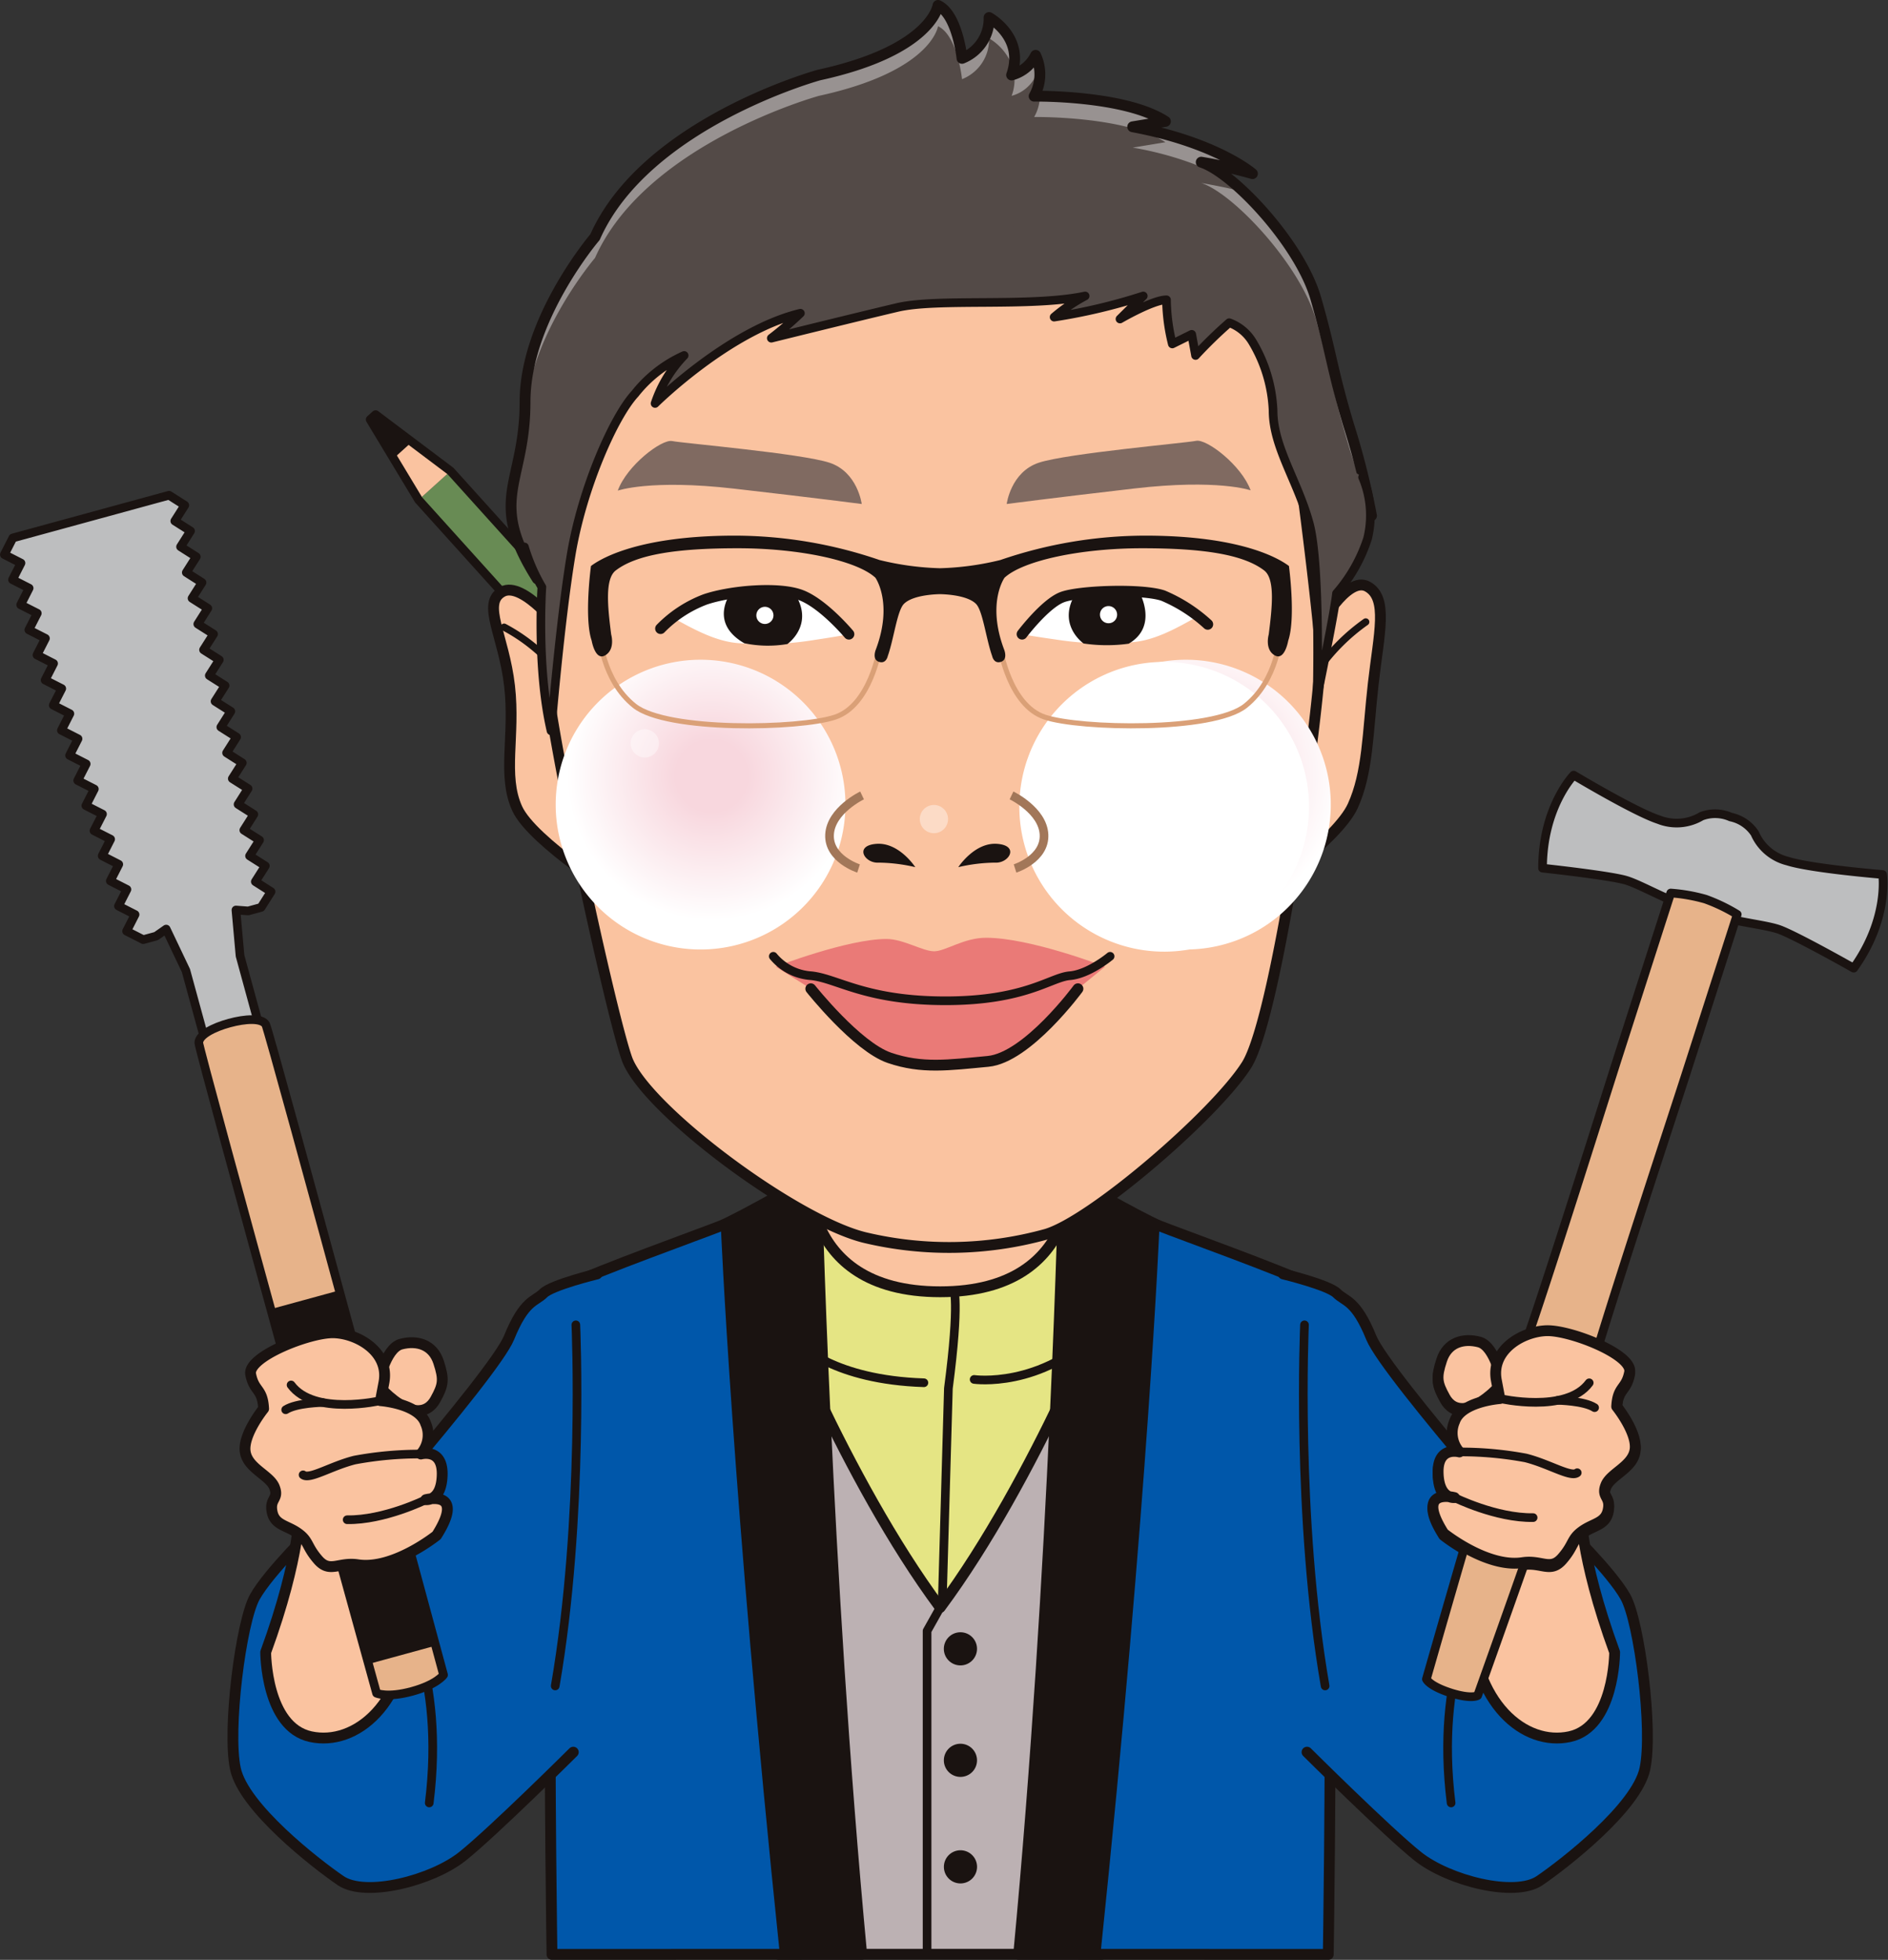 <svg xmlns="http://www.w3.org/2000/svg" xmlns:xlink="http://www.w3.org/1999/xlink" width="241.179" height="250.322" viewBox="0 0 241.179 250.322">
  <rect x="0" y="0" width="241.179" height="250.322" fill="#333333" stroke="none"/>
  <defs>
    <radialGradient id="radial-gradient" cx="0.5" cy="0.5" r="0.5" gradientTransform="matrix(0.999, 0.04, -0.041, 0.999, 0.059, -0.119)" gradientUnits="objectBoundingBox">
      <stop offset="0.248" stop-color="#f8d7de"/>
      <stop offset="1" stop-color="#fff"/>
    </radialGradient>
    <radialGradient id="radial-gradient-3" cx="0.5" cy="0.5" r="0.5" gradientTransform="matrix(-0.999, 0.04, 0.041, 0.999, 97.301, -1.971)" xlink:href="#radial-gradient"/>
  </defs>
  <g id="job" transform="translate(370.944 -484.758)">
    <path id="パス_30" data-name="パス 30" d="M-257.02,647.015s-8.014,1.267-5.905,36.7,29.945,36.7,42.178,11.388-5.745-47.4-5.745-47.4Z" transform="translate(-8.373 -12.934)" fill="#e5e584" stroke="#1a1311" stroke-linecap="round" stroke-linejoin="round" stroke-width="1.383"/>
    <path id="パス_31" data-name="パス 31" d="M-260.177,670.787s4.254,4.521,15.787,4.892" transform="translate(-8.532 -14.307)" fill="none" stroke="#1a1311" stroke-linecap="round" stroke-linejoin="round" stroke-width="1.106"/>
    <path id="パス_32" data-name="パス 32" d="M-236.108,675.105s8.48,1.213,16-6.324" transform="translate(-10.396 -14.157)" fill="none" stroke="#1a1311" stroke-linecap="round" stroke-linejoin="round" stroke-width="1.106"/>
    <path id="パス_33" data-name="パス 33" d="M-239.148,663.4s.836,1.524-.653,12.811l-1.054,36.714" transform="translate(-9.992 -14.126)" fill="none" stroke="#1a1311" stroke-linecap="round" stroke-linejoin="round" stroke-width="1.106"/>
    <path id="パス_34" data-name="パス 34" d="M-220.849,663.365S-230.3,687.68-242.557,704.2c-12.253-16.521-21.711-40.836-21.711-40.836l1.061,85.134h41.3Z" transform="translate(-8.285 -14.123)" fill="#bcb1b3" stroke="#1a1311" stroke-linecap="round" stroke-linejoin="round" stroke-width="1.383"/>
    <path id="パス_35" data-name="パス 35" d="M-225.416,645.439s1.971,16.7-16.758,16.7-16.762-16.7-16.762-16.7Z" transform="translate(-8.669 -12.387)" fill="#fac3a0" stroke="#1a1311" stroke-linecap="round" stroke-linejoin="round" stroke-width="1.383"/>
    <g id="グループ_22" data-name="グループ 22" transform="translate(-300.668 634.763)">
      <path id="パス_36" data-name="パス 36" d="M-254.974,747.36c-4.674-49.412-5.8-99.609-5.8-99.609s-9.851,5.63-12.2,6.569-15.81,5.775-19.353,7.546-2.208,85.51-2.208,85.51Z" transform="translate(294.772 -647.751)" fill="#0057aa" stroke="#1a1311" stroke-linecap="round" stroke-linejoin="round" stroke-width="1.383"/>
      <path id="パス_37" data-name="パス 37" d="M-253.264,747.36c-4.674-49.412-5.8-99.609-5.8-99.609s-9.851,5.63-12.195,6.569c0,0,1.415,34.188,7.54,93.044Z" transform="translate(293.062 -647.751)" fill="#1a1311"/>
    </g>
    <path id="パス_38" data-name="パス 38" d="M-292.39,661.462s-5.779,1.4-6.846,2.471-2.425.823-4.385,5.654-24.886,30.662-24.886,30.662v-6.366s-5.83,5.657-7.6,8.844-3.537,16.983-2.476,21.935,10.261,12.11,13.444,14.285,11.675,0,15.567-3.108,14.151-13.3,14.151-13.3" transform="translate(-2.289 -13.985)" fill="#0057aa" stroke="#1a1311" stroke-linecap="round" stroke-linejoin="round" stroke-width="1.383"/>
    <path id="パス_39" data-name="パス 39" d="M-291.5,668.469s1.1,24.543-2.636,46.126" transform="translate(-5.883 -14.494)" fill="none" stroke="#1a1311" stroke-linecap="round" stroke-linejoin="round" stroke-width="1.106"/>
    <path id="パス_40" data-name="パス 40" d="M-315.619,707.022s5.81,8.717,3.734,25.318" transform="translate(-4.227 -17.297)" fill="none" stroke="#1a1311" stroke-linecap="round" stroke-linejoin="round" stroke-width="1.106"/>
    <path id="パス_41" data-name="パス 41" d="M-330.049,693.457s.208,6.155-4.339,18.6c0,0,0,9.54,5.745,10.785s12.346-4.178,12.683-15.347-3.1-14.66-3.1-14.66Z" transform="translate(-2.617 -16.265)" fill="#fac3a0" stroke="#1a1311" stroke-linecap="round" stroke-linejoin="round" stroke-width="1.383"/>
    <g id="グループ_23" data-name="グループ 23" transform="translate(-370.391 548.016)">
      <path id="パス_42" data-name="パス 42" d="M-338.055,621.169l-2.226-8.145-.524-5.847,1.569.119,1.642-.449,1.278-2.014-2.012-1.278,1.277-2.013-2.014-1.276,1.279-2.014-2.012-1.275,1.277-2.016-2.012-1.277,1.278-2.014-2.015-1.275,1.278-2.013L-342,587.106l1.278-2.014-2.012-1.276,1.278-2.014-2.016-1.277,1.28-2.015-2.015-1.277,1.278-2.011-2.013-1.277,1.279-2.013-2.014-1.278,1.277-2.015-2.012-1.277,1.276-2.012-2.011-1.28,1.277-2.01-2.01-1.279,1.277-2.013-2.013-1.275,1.278-2.015-2.013-1.277-19.952,5.453-1.084,2.128,2.124,1.081-1.082,2.123,2.123,1.082-1.081,2.127,2.123,1.08-1.083,2.124,2.125,1.084-1.084,2.122,2.124,1.084-1.084,2.124,2.127,1.083-1.083,2.122,2.121,1.083-1.082,2.125,2.125,1.081-1.083,2.125,2.124,1.084-1.084,2.123,2.124,1.083-1.082,2.124,2.125,1.081-1.086,2.125,2.126,1.083-1.081,2.122,2.121,1.084-1.083,2.123,2.125,1.083-1.083,2.125,2.122,1.083-1.081,2.123,2.122,1.083,1.645-.449,1.289-.9,2.523,5.3,2.228,8.146Z" transform="translate(370.391 -554.203)" fill="#bdbebf" stroke="#1a1311" stroke-linecap="round" stroke-linejoin="round" stroke-width="1.106"/>
      <path id="パス_43" data-name="パス 43" d="M-335.046,627.069c-.5-.891-2.642-.748-4.652-.2s-3.926,1.515-3.9,2.536,22.708,83.059,22.708,83.059,1.358.631,4.532-.236,4.022-2.1,4.022-2.1S-334.546,627.955-335.046,627.069Z" transform="translate(368.443 -559.454)" fill="#e7b38a" stroke="#1a1311" stroke-linecap="round" stroke-linejoin="round" stroke-width="1.106"/>
      <path id="パス_44" data-name="パス 44" d="M-321.2,711.447l8.575-2.346c-2.174-8.027-7.485-27.651-12.31-45.376l-8.755,2.393C-328.829,683.833-323.419,703.431-321.2,711.447Z" transform="translate(367.723 -562.165)" fill="#1a1311"/>
    </g>
    <g id="グループ_32" data-name="グループ 32" transform="translate(-339.647 654.987)">
      <path id="パス_45" data-name="パス 45" d="M-318.922,676.1s.9-4.752,2.959-5.283,4.056.069,4.788,2.307.615,2.919-.409,4.776S-314.96,680.351-318.922,676.1Z" transform="translate(335.905 -669.369)" fill="#fac3a0" stroke="#1a1311" stroke-linecap="round" stroke-linejoin="round" stroke-width="1.383"/>
      <path id="パス_46" data-name="パス 46" d="M-334.857,678.968c-.139-2.639-1.218-2.146-1.655-4.392s7.537-5.371,10.582-5.305,7.184,2.429,6.441,6.352l-.44,2.321s4.907.354,5.772,2.915a3.64,3.64,0,0,1-.61,3.9s2.795-.784,2.72,2.643-2.09,3.186-2.09,3.186,5.137-1.352,1.379,4.568c0,0-5.5,4.435-10.066,3.745-2.47-.377-3.566,1.118-5.084-.633s-1.141-2.382-2.578-3.405-2.959-1.006-3.293-2.737.91-1.58.3-3.133-3.5-2.425-3.742-4.613S-334.857,678.968-334.857,678.968Z" transform="translate(337.236 -669.27)" fill="#fac3a0" stroke="#1a1311" stroke-linecap="round" stroke-linejoin="round" stroke-width="1.383"/>
      <g id="グループ_25" data-name="グループ 25" transform="translate(5.886 6.666)">
        <g id="グループ_24" data-name="グループ 24">
          <path id="パス_47" data-name="パス 47" d="M-319.466,678.467s-8.5,1.962-11.423-2.008" transform="translate(330.889 -676.459)" fill="none" stroke="#1a1311" stroke-linecap="round" stroke-linejoin="round" stroke-width="1.106"/>
        </g>
      </g>
      <g id="グループ_27" data-name="グループ 27" transform="translate(5.196 8.904)">
        <g id="グループ_26" data-name="グループ 26">
          <path id="パス_48" data-name="パス 48" d="M-326.932,678.872s-3.322.046-4.7.931" transform="translate(331.633 -678.872)" fill="none" stroke="#1a1311" stroke-linecap="round" stroke-linejoin="round" stroke-width="1.106"/>
        </g>
      </g>
      <g id="グループ_29" data-name="グループ 29" transform="translate(7.42 15.493)">
        <g id="グループ_28" data-name="グループ 28">
          <path id="パス_49" data-name="パス 49" d="M-314.184,685.977a45.112,45.112,0,0,0-8.471.767c-3.015.764-5.772,2.537-6.58,1.888" transform="translate(329.235 -685.977)" fill="none" stroke="#1a1311" stroke-linecap="round" stroke-linejoin="round" stroke-width="1.106"/>
        </g>
      </g>
      <g id="グループ_31" data-name="グループ 31" transform="translate(13.052 21.322)">
        <g id="グループ_30" data-name="グループ 30">
          <path id="パス_50" data-name="パス 50" d="M-313.113,692.263s-5.32,2.637-10.048,2.559" transform="translate(323.161 -692.263)" fill="none" stroke="#1a1311" stroke-linecap="round" stroke-linejoin="round" stroke-width="1.106"/>
        </g>
      </g>
    </g>
    <g id="グループ_33" data-name="グループ 33" transform="translate(-240.815 634.763)">
      <path id="パス_51" data-name="パス 51" d="M-229.857,747.36c4.674-49.412,5.795-99.609,5.795-99.609s9.85,5.63,12.193,6.569,15.812,5.775,19.354,7.546,2.207,85.51,2.207,85.51Z" transform="translate(229.857 -647.751)" fill="#0057aa" stroke="#1a1311" stroke-linecap="round" stroke-linejoin="round" stroke-width="1.383"/>
      <path id="パス_52" data-name="パス 52" d="M-229.857,747.36c4.674-49.412,5.795-99.609,5.795-99.609s9.85,5.63,12.193,6.569c0,0-1.415,34.188-7.539,93.044Z" transform="translate(229.857 -647.751)" fill="#1a1311"/>
    </g>
    <path id="パス_53" data-name="パス 53" d="M-192.97,661.462s5.78,1.4,6.848,2.471,2.424.823,4.386,5.654,24.885,30.662,24.885,30.662v-6.366s5.83,5.657,7.6,8.844,3.537,16.983,2.476,21.935-10.261,12.11-13.446,14.285-11.672,0-15.567-3.108-14.15-13.3-14.15-13.3" transform="translate(-14.044 -13.985)" fill="#0057aa" stroke="#1a1311" stroke-linecap="round" stroke-linejoin="round" stroke-width="1.383"/>
    <path id="パス_54" data-name="パス 54" d="M-190.431,668.469s-1.1,24.543,2.635,46.126" transform="translate(-13.873 -14.494)" fill="none" stroke="#1a1311" stroke-linecap="round" stroke-linejoin="round" stroke-width="1.106"/>
    <path id="パス_55" data-name="パス 55" d="M-166.422,707.022s-5.809,8.717-3.733,25.318" transform="translate(-15.42 -17.297)" fill="none" stroke="#1a1311" stroke-linecap="round" stroke-linejoin="round" stroke-width="1.106"/>
    <path id="パス_56" data-name="パス 56" d="M-153.112,693.457s-.206,6.155,4.343,18.6c0,0-.006,9.54-5.746,10.785s-12.348-4.178-12.683-15.347,3.093-14.66,3.093-14.66Z" transform="translate(-15.916 -16.265)" fill="#fac3a0" stroke="#1a1311" stroke-linecap="round" stroke-linejoin="round" stroke-width="1.383"/>
    <g id="グループ_42" data-name="グループ 42" transform="translate(-187.9 654.987)">
      <path id="パス_57" data-name="パス 57" d="M-163.433,676.1s-.9-4.752-2.959-5.283-4.057.069-4.79,2.307-.614,2.919.411,4.776S-167.4,680.351-163.433,676.1Z" transform="translate(172.306 -669.369)" fill="#fac3a0" stroke="#1a1311" stroke-linecap="round" stroke-linejoin="round" stroke-width="1.383"/>
      <path id="パス_58" data-name="パス 58" d="M-148.881,678.968c.138-2.639,1.218-2.146,1.652-4.392s-7.535-5.371-10.581-5.305-7.185,2.429-6.439,6.352l.438,2.321s-4.905.354-5.773,2.915a3.645,3.645,0,0,0,.611,3.9s-2.8-.784-2.718,2.643,2.087,3.186,2.087,3.186-5.135-1.352-1.376,4.568c0,0,5.5,4.435,10.066,3.745,2.47-.377,3.564,1.118,5.083-.633s1.141-2.382,2.579-3.405,2.957-1.006,3.292-2.737-.911-1.58-.3-3.133,3.5-2.425,3.739-4.613S-148.881,678.968-148.881,678.968Z" transform="translate(172.357 -669.27)" fill="#fac3a0" stroke="#1a1311" stroke-linecap="round" stroke-linejoin="round" stroke-width="1.383"/>
      <g id="グループ_35" data-name="グループ 35" transform="translate(8.545 6.666)">
        <g id="グループ_34" data-name="グループ 34">
          <path id="パス_59" data-name="パス 59" d="M-163.142,678.467s8.5,1.962,11.423-2.008" transform="translate(163.142 -676.459)" fill="none" stroke="#1a1311" stroke-linecap="round" stroke-linejoin="round" stroke-width="1.106"/>
        </g>
      </g>
      <g id="グループ_37" data-name="グループ 37" transform="translate(15.956 8.904)">
        <g id="グループ_36" data-name="グループ 36">
          <path id="パス_60" data-name="パス 60" d="M-155.15,678.872s3.321.046,4.7.931" transform="translate(155.15 -678.872)" fill="none" stroke="#1a1311" stroke-linecap="round" stroke-linejoin="round" stroke-width="1.106"/>
        </g>
      </g>
      <g id="グループ_39" data-name="グループ 39" transform="translate(3.383 15.493)">
        <g id="グループ_38" data-name="グループ 38">
          <path id="パス_61" data-name="パス 61" d="M-168.709,685.977a45.125,45.125,0,0,1,8.472.767c3.015.764,5.773,2.537,6.579,1.888" transform="translate(168.709 -685.977)" fill="none" stroke="#1a1311" stroke-linecap="round" stroke-linejoin="round" stroke-width="1.106"/>
        </g>
      </g>
      <g id="グループ_41" data-name="グループ 41" transform="translate(2.752 21.322)">
        <g id="グループ_40" data-name="グループ 40">
          <path id="パス_62" data-name="パス 62" d="M-169.389,692.263s5.32,2.637,10.05,2.559" transform="translate(169.389 -692.263)" fill="none" stroke="#1a1311" stroke-linecap="round" stroke-linejoin="round" stroke-width="1.106"/>
        </g>
      </g>
    </g>
    <g id="グループ_53" data-name="グループ 53" transform="translate(-188.73 583.761)">
      <g id="グループ_43" data-name="グループ 43">
        <path id="パス_63" data-name="パス 63" d="M-128.729,605.48" transform="translate(170.015 -593.676)" fill="none" stroke="#1a1311" stroke-linecap="round" stroke-linejoin="round" stroke-width="0.922"/>
        <path id="パス_64" data-name="パス 64" d="M-113.815,605.443s-9.153-.752-12.135-1.71a6.191,6.191,0,0,1-4.187-3.541,4.9,4.9,0,0,0-3.088-2.089,4.9,4.9,0,0,0-3.728-.1,6.183,6.183,0,0,1-5.462.434c-2.982-.959-10.862-5.685-10.862-5.685s-3.963,4.05-3.977,11.881c0,0,8.787.942,10.773,1.583,1.941.623,5.118,2.537,9.237,3.9l0,.006c.049.015.094.026.144.043s.092.031.139.046l0-.005c4.146,1.293,7.842,1.589,9.785,2.212,1.984.641,9.671,4.99,9.671,4.99C-112.95,611.045-113.815,605.443-113.815,605.443Z" transform="translate(172.089 -592.751)" fill="#bdbebf" stroke="#1a1311" stroke-linecap="round" stroke-linejoin="round" stroke-width="1.106"/>
        <path id="パス_65" data-name="パス 65" d="M-151.484,667.555c2.706-9.007,9.669-30.116,11.436-35.609l6.5-20.222a22.116,22.116,0,0,0-4.059-1.952,21.8,21.8,0,0,0-4.434-.78s-4.736,14.73-6.5,20.224-8.417,26.7-11.468,35.6-13.243,44.578-13.243,44.578.317.841,3,1.726v0l.051.014a.347.347,0,0,1,.052.02h0c2.694.844,3.442.342,3.442.342S-154.192,676.561-151.484,667.555Z" transform="translate(173.252 -593.932)" fill="#e7b38a" stroke="#1a1311" stroke-linecap="round" stroke-linejoin="round" stroke-width="1.106"/>
      </g>
      <g id="グループ_52" data-name="グループ 52" transform="translate(0.83 70.957)">
        <path id="パス_66" data-name="パス 66" d="M-163.431,676.1s-.9-4.752-2.961-5.283-4.057.069-4.79,2.307-.614,2.919.411,4.776S-167.395,680.351-163.431,676.1Z" transform="translate(172.306 -669.37)" fill="#fac3a0" stroke="#1a1311" stroke-linecap="round" stroke-linejoin="round" stroke-width="1.383"/>
        <path id="パス_67" data-name="パス 67" d="M-148.881,678.965c.138-2.636,1.218-2.145,1.652-4.389s-7.535-5.371-10.581-5.3-7.185,2.428-6.439,6.351l.438,2.321s-4.905.354-5.773,2.915a3.644,3.644,0,0,0,.613,3.9s-2.8-.784-2.72,2.643,2.087,3.186,2.087,3.186-5.135-1.352-1.376,4.568c0,0,5.5,4.435,10.066,3.743,2.47-.376,3.564,1.12,5.084-.631s1.139-2.382,2.579-3.405,2.955-1.006,3.29-2.738-.911-1.579-.3-3.134,3.5-2.425,3.739-4.612S-148.881,678.965-148.881,678.965Z" transform="translate(172.357 -669.271)" fill="#fac3a0" stroke="#1a1311" stroke-linecap="round" stroke-linejoin="round" stroke-width="1.383"/>
        <g id="グループ_45" data-name="グループ 45" transform="translate(8.545 6.663)">
          <g id="グループ_44" data-name="グループ 44">
            <path id="パス_68" data-name="パス 68" d="M-163.142,678.466s8.5,1.962,11.424-2.01" transform="translate(163.142 -676.456)" fill="none" stroke="#1a1311" stroke-linecap="round" stroke-linejoin="round" stroke-width="1.106"/>
          </g>
        </g>
        <g id="グループ_47" data-name="グループ 47" transform="translate(15.956 8.902)">
          <g id="グループ_46" data-name="グループ 46">
            <path id="パス_69" data-name="パス 69" d="M-155.15,678.871s3.321.047,4.7.932" transform="translate(155.15 -678.871)" fill="none" stroke="#1a1311" stroke-linecap="round" stroke-linejoin="round" stroke-width="1.106"/>
          </g>
        </g>
        <g id="グループ_49" data-name="グループ 49" transform="translate(3.385 15.492)">
          <g id="グループ_48" data-name="グループ 48">
            <path id="パス_70" data-name="パス 70" d="M-168.707,685.977a45.125,45.125,0,0,1,8.472.767c3.013.764,5.772,2.536,6.579,1.888" transform="translate(168.707 -685.977)" fill="none" stroke="#1a1311" stroke-linecap="round" stroke-linejoin="round" stroke-width="1.106"/>
          </g>
        </g>
        <g id="グループ_51" data-name="グループ 51" transform="translate(2.752 21.321)">
          <g id="グループ_50" data-name="グループ 50">
            <path id="パス_71" data-name="パス 71" d="M-169.389,692.263s5.32,2.637,10.05,2.558" transform="translate(169.389 -692.263)" fill="none" stroke="#1a1311" stroke-linecap="round" stroke-linejoin="round" stroke-width="1.106"/>
          </g>
        </g>
      </g>
    </g>
    <g id="グループ_67" data-name="グループ 67" transform="translate(-323.658 485.449)">
      <g id="グループ_54" data-name="グループ 54" transform="translate(0 52.267)">
        <rect id="長方形_5" data-name="長方形 5" width="5.495" height="47.758" transform="translate(6.185 10.892) rotate(-42.067)" fill="#688b54"/>
        <path id="パス_72" data-name="パス 72" d="M-309.206,549.021l-4.08,3.682-6.188-10.262.695-.627Z" transform="translate(319.473 -541.814)" fill="#fac3a0"/>
        <path id="パス_73" data-name="パス 73" d="M-318.778,541.814l-.695.627,6.188,10.262,31.992,35.459,4.079-3.681-31.991-35.46Z" transform="translate(319.473 -541.814)" fill="none" stroke="#1a1311" stroke-linecap="round" stroke-linejoin="round" stroke-width="1.106"/>
        <path id="パス_74" data-name="パス 74" d="M-314.145,545.3l-4.633-3.487-.695.627,2.993,4.966Z" transform="translate(319.473 -541.814)" fill="#1a1311"/>
      </g>
      <g id="グループ_66" data-name="グループ 66" transform="translate(15.761)">
        <path id="パス_75" data-name="パス 75" d="M-190.15,550.629a98.967,98.967,0,0,0-2.887-11.483c-2.233-7.425-2.212-9.3-4.227-16.274s-10.551-16.1-14.635-17.4a59.314,59.314,0,0,1,6.541,1.465s-4.551-3.978-15.295-5.984l4.179-.69c-5.19-3.387-16.77-3.221-16.77-3.221a5.7,5.7,0,0,0,.191-5.216,4.822,4.822,0,0,1-3.07,2.512c1.727-4.83-2.879-7.341-2.879-7.341a5.452,5.452,0,0,1-3.455,5.215s-.574-5.6-3.068-6.761c0,0-.76,5.743-15.208,8.891,0,0-22.125,6.075-28.606,20.7,0,0-8.939,10.464-8.939,21.038s-4.917,12.373,1.564,22.611Z" transform="translate(302.301 -485.449)" fill="#534a47"/>
        <g id="グループ_55" data-name="グループ 55" transform="translate(2.242)">
          <path id="パス_76" data-name="パス 76" d="M-199.553,511.052c-2.363-.63-5.433-1.142-5.433-1.142,4.084,1.3,12.622,10.428,14.635,17.4s1.994,8.848,4.227,16.274c1.146,3.807,2.606,6.97,2.789,8.827l.1-.005a98.96,98.96,0,0,0-2.887-11.483c-2.233-7.425-2.212-9.3-4.227-16.273C-191.663,520.107-195.74,514.663-199.553,511.052Z" transform="translate(293.147 -487.227)" fill="#fff" opacity="0.4"/>
          <path id="パス_77" data-name="パス 77" d="M-227.274,497.951a5.491,5.491,0,0,1-.73,2.661s11.58-.167,16.77,3.221l-4.179.688a42.513,42.513,0,0,1,12.542,4.2,12.856,12.856,0,0,0-3.788-2.34,59.174,59.174,0,0,1,6.538,1.465s-4.548-3.978-15.292-5.984l4.179-.688C-215.641,498.3-224.654,497.981-227.274,497.951Z" transform="translate(294.821 -486.358)" fill="#fff" opacity="0.4"/>
          <path id="パス_78" data-name="パス 78" d="M-298.277,538.737c0-10.573,8.939-21.037,8.939-21.037,6.482-14.624,28.606-20.7,28.606-20.7,14.447-3.15,15.208-8.892,15.208-8.892,2.494,1.159,3.068,6.762,3.068,6.762A5.453,5.453,0,0,0-239,489.656a6.917,6.917,0,0,1,3.094,3.928C-234.883,489.248-239,487-239,487a5.452,5.452,0,0,1-3.455,5.214s-.574-5.6-3.068-6.762c0,0-.76,5.743-15.208,8.893,0,0-22.125,6.073-28.606,20.7,0,0-8.939,10.465-8.939,21.038,0,7.084-2.2,10.233-1.711,14.615C-299.649,547.462-298.277,544.325-298.277,538.737Z" transform="translate(300.059 -485.449)" fill="#fff" opacity="0.4"/>
          <path id="パス_79" data-name="パス 79" d="M-231.109,497.5a4.822,4.822,0,0,0,3.07-2.512,5.04,5.04,0,0,1,.386,1.108,5.761,5.761,0,0,0-.386-3.769,4.571,4.571,0,0,1-2.736,2.4A5.941,5.941,0,0,1-231.109,497.5Z" transform="translate(295.047 -485.949)" fill="#fff" opacity="0.4"/>
        </g>
        <path id="パス_80" data-name="パス 80" d="M-190.15,550.629a98.967,98.967,0,0,0-2.887-11.483c-2.233-7.425-2.212-9.3-4.227-16.274s-10.551-16.1-14.635-17.4a59.314,59.314,0,0,1,6.541,1.465s-4.551-3.978-15.295-5.984l4.179-.69c-5.19-3.387-16.77-3.221-16.77-3.221a5.7,5.7,0,0,0,.191-5.216,4.822,4.822,0,0,1-3.07,2.512c1.727-4.83-2.879-7.341-2.879-7.341a5.452,5.452,0,0,1-3.455,5.215s-.574-5.6-3.068-6.761c0,0-.76,5.743-15.208,8.891,0,0-22.125,6.075-28.606,20.7,0,0-8.939,10.464-8.939,21.038s-4.917,12.373,1.564,22.611Z" transform="translate(302.301 -485.449)" fill="none" stroke="#1a1311" stroke-linecap="round" stroke-linejoin="round" stroke-width="1.383"/>
        <g id="グループ_56" data-name="グループ 56" transform="translate(0 74.681)">
          <path id="パス_81" data-name="パス 81" d="M-293.685,571.3s-5.017-6.592-7.681-5.1.21,5.641.937,12.04-.969,11.374.969,15.64,13.565,11.521,13.565,11.521S-285.973,584.844-293.685,571.3Z" transform="translate(302.477 -565.985)" fill="#fac3a0" stroke="#1a1311" stroke-linecap="round" stroke-linejoin="round" stroke-width="1.383"/>
          <path id="パス_82" data-name="パス 82" d="M-301.023,571.089a22.643,22.643,0,0,1,10.828,12.716" transform="translate(302.371 -566.356)" fill="none" stroke="#1a1311" stroke-linecap="round" stroke-linejoin="round" stroke-width="0.922"/>
        </g>
        <g id="グループ_57" data-name="グループ 57" transform="translate(97.519 74.024)">
          <path id="パス_83" data-name="パス 83" d="M-189.526,570.919s3.682-6.923,6.347-5.432,1.452,5.975.726,12.374-.681,11.374-2.618,15.641-12.242,11.52-12.242,11.52S-197.239,584.46-189.526,570.919Z" transform="translate(197.313 -565.276)" fill="#fac3a0" stroke="#1a1311" stroke-linecap="round" stroke-linejoin="round" stroke-width="1.383"/>
          <path id="パス_84" data-name="パス 84" d="M-183.071,570.371a25.1,25.1,0,0,0-9.492,13.049" transform="translate(196.968 -565.647)" fill="none" stroke="#1a1311" stroke-linecap="round" stroke-linejoin="round" stroke-width="0.922"/>
        </g>
        <path id="パス_85" data-name="パス 85" d="M-289.99,539.638s-5.165,25.389-5.415,31.271,8.23,45.075,10.467,51.469,21.663,20.839,30.511,22.906a46.453,46.453,0,0,0,23.031-.443c5.8-1.7,21.571-15.241,25.625-21.621s9.683-48.049,9.435-52.908-3.253-29.142-4.491-34.714-4.28-16.741-45.608-16.741S-289.99,539.638-289.99,539.638Z" transform="translate(301.963 -487.878)" fill="#fac3a0" stroke="#1a1311" stroke-linecap="round" stroke-linejoin="round" stroke-width="1.383"/>
        <path id="パス_86" data-name="パス 86" d="M-243.754,597.453a1.8,1.8,0,0,0,1.874,1.731,1.8,1.8,0,0,0,1.728-1.877,1.807,1.807,0,0,0-1.876-1.727A1.8,1.8,0,0,0-243.754,597.453Z" transform="translate(298.208 -493.455)" fill="#fff" opacity="0.4"/>
        <g id="グループ_58" data-name="グループ 58" transform="translate(7.942 83.574)">
          <path id="パス_87" data-name="パス 87" d="M-256.919,594.831a18.5,18.5,0,0,1-19.238,17.738A18.507,18.507,0,0,1-293.9,593.331a18.509,18.509,0,0,1,19.242-17.741A18.5,18.5,0,0,1-256.919,594.831Z" transform="translate(293.912 -575.574)" fill="url(#radial-gradient)" style="mix-blend-mode: multiply;isolation: isolate"/>
          <path id="パス_200" data-name="パス 200" d="M-256.919,594.831a18.5,18.5,0,0,1-19.238,17.738A18.507,18.507,0,0,1-293.9,593.331a18.509,18.509,0,0,1,19.242-17.741A18.5,18.5,0,0,1-256.919,594.831Z" transform="translate(355.912 -575.574)" fill="url(#radial-gradient)" style="mix-blend-mode: multiply;isolation: isolate"/>
          <path id="パス_88" data-name="パス 88" d="M-279.978,587.022a1.8,1.8,0,0,1-1.875,1.732,1.8,1.8,0,0,1-1.729-1.877,1.8,1.8,0,0,1,1.875-1.728A1.808,1.808,0,0,1-279.978,587.022Z" transform="translate(293.161 -576.27)" fill="#fff" opacity="0.4"/>
        </g>
        <g id="グループ_59" data-name="グループ 59" transform="translate(67.167 83.85)">
          <path id="パス_89" data-name="パス 89" d="M-230.028,595.13a18.5,18.5,0,0,0,19.236,17.738,18.5,18.5,0,0,0,17.739-19.238,18.506,18.506,0,0,0-19.238-17.743A18.506,18.506,0,0,0-230.028,595.13Z" transform="translate(230.044 -575.872)" fill="url(#radial-gradient-3)" style="mix-blend-mode: multiply;isolation: isolate"/>
          <path id="パス_90" data-name="パス 90" d="M-203.453,587.022a1.8,1.8,0,0,0,1.874,1.732,1.805,1.805,0,0,0,1.73-1.877,1.805,1.805,0,0,0-1.876-1.728A1.807,1.807,0,0,0-203.453,587.022Z" transform="translate(228.111 -576.547)" fill="#fff" opacity="0.4"/>
        </g>
        <path id="パス_91" data-name="パス 91" d="M-191.153,547.888a12.444,12.444,0,0,1,.64,7.819,20.036,20.036,0,0,1-3.974,7.026c-.248,2.451-2.474,13.183-2.474,13.183s.45-16.651-.991-22.059-4.637-9.805-4.637-14.462a18.523,18.523,0,0,0-2.634-8.789,5.768,5.768,0,0,0-2.969-2.45,56.583,56.583,0,0,0-4.3,4.186l-.492-2.7-2.478,1.227a24.383,24.383,0,0,1-.744-5.638c-1.73,0-5.939,2.451-5.939,2.451l2.971-2.941a72.736,72.736,0,0,1-11.383,2.7,22.427,22.427,0,0,1,3.958-2.7c-6.928,1.47-18.8.244-24,1.472s-16.087,3.921-16.087,3.921a43.225,43.225,0,0,0,3.714-3.187c-9.158,2.206-18.562,11.522-18.562,11.522a16.176,16.176,0,0,1,3.713-6.128,16.632,16.632,0,0,0-6.276,4.883c-2.723,2.941-6.733,12.044-8.157,20.558s-2.57,22.5-2.57,22.5c-1.87-8.029-1.171-18.357-1.171-18.357a23.232,23.232,0,0,1-2.227-5.13l3.588-6.538,2.354-13.005s7.068-19.334,35.676-21.334,55.582,3.333,56.926,18.334L-194.7,545.6Z" transform="translate(302.167 -487.635)" fill="#534a47"/>
        <path id="パス_92" data-name="パス 92" d="M-298.22,557.524a23.232,23.232,0,0,0,2.227,5.13s-.7,10.328,1.171,18.357c0,0,1.149-13.99,2.57-22.5s5.434-17.617,8.157-20.558a16.631,16.631,0,0,1,6.276-4.883,16.177,16.177,0,0,0-3.713,6.128s9.4-9.316,18.562-11.522a43.225,43.225,0,0,1-3.714,3.187s10.889-2.695,16.087-3.921,17.074,0,24-1.472a22.425,22.425,0,0,0-3.958,2.7,72.74,72.74,0,0,0,11.383-2.7l-2.971,2.941s4.209-2.451,5.939-2.451a24.383,24.383,0,0,0,.744,5.638l2.478-1.227.492,2.7a56.588,56.588,0,0,1,4.3-4.186,5.768,5.768,0,0,1,2.969,2.45,18.523,18.523,0,0,1,2.634,8.789c0,4.657,3.195,9.054,4.637,14.462s.991,22.059.991,22.059,2.226-10.732,2.474-13.183a20.036,20.036,0,0,0,3.974-7.026,12.444,12.444,0,0,0-.64-7.819" transform="translate(302.167 -488.358)" fill="none" stroke="#1a1311" stroke-linecap="round" stroke-linejoin="round" stroke-width="1.106"/>
        <g id="グループ_60" data-name="グループ 60" transform="translate(42.917 100.905)">
          <path id="パス_93" data-name="パス 93" d="M-244.9,603.909s-2.064-3.187-4.957-2.976-1.525,2.509.261,2.4A21.4,21.4,0,0,1-244.9,603.909Z" transform="translate(255.856 -594.748)" fill="#1a1311"/>
          <path id="パス_94" data-name="パス 94" d="M-252.036,594.264s-4.011,1.918-4.155,5.013,3.707,4.319,3.707,4.319" transform="translate(256.195 -594.264)" fill="none" stroke="#a27759" stroke-width="1.106"/>
          <path id="パス_95" data-name="パス 95" d="M-238.452,603.909s2.07-3.187,4.958-2.976,1.53,2.509-.259,2.4A21.446,21.446,0,0,0-238.452,603.909Z" transform="translate(254.905 -594.748)" fill="#1a1311"/>
          <path id="パス_96" data-name="パス 96" d="M-231.121,594.264s4.01,1.918,4.15,5.013-3.7,4.319-3.7,4.319" transform="translate(254.372 -594.264)" fill="none" stroke="#a27759" stroke-width="1.106"/>
        </g>
        <g id="グループ_61" data-name="グループ 61" transform="translate(35.736 119.086)">
          <path id="パス_97" data-name="パス 97" d="M-263.591,617.564l4.469,2.82s5.871,7.4,10.045,8.824,7.567.92,12.588.453S-225,620.383-225,620.383l3.464-2.82s-9.523-3.693-15.2-3.693c-2.852,0-5.186,1.729-6.634,1.729s-3.943-1.573-6.084-1.573C-254.448,614.028-263.591,617.564-263.591,617.564Z" transform="translate(263.914 -613.871)" fill="#ea7a77"/>
          <path id="パス_98" data-name="パス 98" d="M-220.914,616.425s-2.718,2.281-5.153,2.482-5.632,3.2-15.875,3.2-13.842-2.87-17.167-3.2a6.871,6.871,0,0,1-4.829-2.482" transform="translate(263.939 -614.057)" fill="none" stroke="#1a1311" stroke-linecap="round" stroke-linejoin="round" stroke-width="1.106"/>
          <path id="パス_99" data-name="パス 99" d="M-258.772,620.894s5.873,7.4,10.045,8.824,7.567.92,12.588.453,11.492-9.277,11.492-9.277" transform="translate(263.563 -614.381)" fill="none" stroke="#1a1311" stroke-linecap="round" stroke-linejoin="round" stroke-width="1.383"/>
        </g>
        <g id="グループ_62" data-name="グループ 62" transform="translate(21.338 74.445)">
          <path id="パス_100" data-name="パス 100" d="M-277.778,569.507c3.132,1.777,5.82,3.116,8.579,3.272a40.263,40.263,0,0,0,9.524-.426c3.543-.528,4.388-.738,4.388-.738s-3.292-3.94-6.165-5-8.958-.54-12.213.571a14.234,14.234,0,0,0-4.114,2.319" transform="translate(279.343 -565.753)" fill="#fff"/>
          <path id="パス_101" data-name="パス 101" d="M-255.409,571.615s-3.292-3.94-6.165-5-8.958-.54-12.213.571a15.728,15.728,0,0,0-5.68,3.719" transform="translate(279.466 -565.753)" fill="none" stroke="#1a1311" stroke-linecap="round" stroke-linejoin="round" stroke-width="1.383"/>
          <path id="パス_102" data-name="パス 102" d="M-269.838,566.287s-2.935,3.8,1.7,6.469a14.883,14.883,0,0,0,5.5.1s3.633-2.518.814-6.636C-261.824,566.22-266.652,565.075-269.838,566.287Z" transform="translate(278.833 -565.731)" fill="#1a1311"/>
          <path id="パス_103" data-name="パス 103" d="M-264.087,569.379a1.1,1.1,0,0,1-1.087,1.1,1.094,1.094,0,0,1-1.1-1.091,1.093,1.093,0,0,1,1.09-1.1A1.093,1.093,0,0,1-264.087,569.379Z" transform="translate(278.507 -565.917)" fill="#fff"/>
        </g>
        <path id="パス_104" data-name="パス 104" d="M-254.2,553.492s-.522-4.086-4.116-5.271-18.762-2.494-20.1-2.768-5.785,3.122-6.948,6.333c0,0,4.144-1.483,14.878-.252S-254.2,553.492-254.2,553.492Z" transform="translate(301.233 -489.81)" fill="#806a61"/>
        <g id="グループ_63" data-name="グループ 63" transform="translate(67.517 74.339)">
          <path id="パス_105" data-name="パス 105" d="M-207.195,569.313c-3.113,1.8-5.791,3.169-8.548,3.349a40.194,40.194,0,0,1-9.526-.341c-3.551-.5-4.4-.7-4.4-.7s2.947-3.9,5.123-4.725,10.181-1.1,12.882-.2a19.068,19.068,0,0,1,4.466,2.616" transform="translate(229.666 -565.654)" fill="#fff"/>
          <path id="パス_106" data-name="パス 106" d="M-229.666,571.622s2.947-3.9,5.123-4.724,10.181-1.1,12.882-.2a19.866,19.866,0,0,1,5.712,3.667" transform="translate(229.666 -565.654)" fill="none" stroke="#1a1311" stroke-linecap="round" stroke-linejoin="round" stroke-width="1.383"/>
          <path id="パス_107" data-name="パス 107" d="M-214.264,566.138s2.57,4.407-1.32,6.665a20.362,20.362,0,0,1-5.755-.026s-3.617-2.486-.861-6.631C-222.2,566.146-217.43,564.958-214.264,566.138Z" transform="translate(229.198 -565.616)" fill="#1a1311"/>
          <path id="パス_108" data-name="パス 108" d="M-218.937,569.284a1.094,1.094,0,0,0,1.1,1.094,1.092,1.092,0,0,0,1.091-1.1,1.1,1.1,0,0,0-1.1-1.092A1.086,1.086,0,0,0-218.937,569.284Z" transform="translate(228.886 -565.803)" fill="#fff"/>
        </g>
        <path id="パス_109" data-name="パス 109" d="M-231.787,553.489s.515-4.087,4.11-5.275,18.761-2.517,20.093-2.792,5.791,3.114,6.958,6.324c0,0-4.145-1.48-14.877-.234S-231.787,553.489-231.787,553.489Z" transform="translate(297.338 -489.808)" fill="#806a61"/>
        <g id="グループ_65" data-name="グループ 65" transform="translate(12.07 67.724)">
          <path id="パス_110" data-name="パス 110" d="M-287.869,572.094s.3,5.8,4.454,9.114,21.124,2.957,25.637,1.443,5.674-8.758,5.674-8.758" transform="translate(289.345 -559.471)" fill="none" stroke="#daa077" stroke-width="0.645"/>
          <g id="グループ_64" data-name="グループ 64">
            <path id="パス_111" data-name="パス 111" d="M-196.9,572.094s-.3,5.8-4.454,9.114-21.125,2.957-25.637,1.443-5.672-8.758-5.672-8.758" transform="translate(285.332 -559.471)" fill="none" stroke="#daa077" stroke-width="0.645"/>
            <path id="パス_112" data-name="パス 112" d="M-199.924,562.359c-.659-.482-5.191-3.877-18.391-3.877a57.226,57.226,0,0,0-18.477,3.115,36.275,36.275,0,0,1-7.714,1.048,36.274,36.274,0,0,1-7.715-1.048,57.21,57.21,0,0,0-18.476-3.115c-13.2,0-17.732,3.395-18.389,3.877,0,0-.9,6.654.091,9.538,0,0,.446,2.644,1.743,1.867s.748-2.659.748-2.659c-.424-3.362-.853-7.075.585-8.177,2.664-2.038,7.732-2.834,15.6-2.834s15.211,1.582,17.569,3.765c0,0,2.3,3.223.046,9.194,0,0-.516,1.247.408,1.548s1.122-.729,1.122-.729c.786-2.219,1.2-5.81,2.07-6.677,1.231-1.233,4.6-1.237,4.6-1.237s3.363,0,4.6,1.237c.87.866,1.282,4.458,2.071,6.677,0,0,.2,1.027,1.121.729s.411-1.548.411-1.548c-2.261-5.971.043-9.194.043-9.194,2.361-2.183,9.7-3.765,17.568-3.765s12.941.8,15.6,2.834c1.436,1.1,1.006,4.815.583,8.177,0,0-.551,1.89.748,2.659s1.741-1.867,1.741-1.867C-199.03,569.013-199.924,562.359-199.924,562.359Z" transform="translate(289.461 -558.482)" fill="#1a1311"/>
          </g>
        </g>
      </g>
    </g>
    <path id="パス_113" data-name="パス 113" d="M-236.1,712.921a2.118,2.118,0,0,1-2.108,2.127,2.117,2.117,0,0,1-2.128-2.11,2.115,2.115,0,0,1,2.107-2.123A2.113,2.113,0,0,1-236.1,712.921Z" transform="translate(-10.038 -17.573)" fill="#1a1311"/>
    <path id="パス_114" data-name="パス 114" d="M-236.1,728.277a2.115,2.115,0,0,1-2.108,2.127,2.117,2.117,0,0,1-2.126-2.107,2.116,2.116,0,0,1,2.107-2.127A2.115,2.115,0,0,1-236.1,728.277Z" transform="translate(-10.038 -18.689)" fill="#1a1311"/>
    <path id="パス_115" data-name="パス 115" d="M-236.095,742.949a2.116,2.116,0,0,1-2.108,2.127,2.114,2.114,0,0,1-2.125-2.107,2.114,2.114,0,0,1,2.106-2.127A2.115,2.115,0,0,1-236.095,742.949Z" transform="translate(-10.039 -19.755)" fill="#1a1311"/>
    <path id="パス_116" data-name="パス 116" d="M-240.987,707.4l-1.677,2.988V751.7" transform="translate(-9.852 -17.324)" fill="none" stroke="#1a1311" stroke-linecap="round" stroke-linejoin="round" stroke-width="1.106"/>
  </g>
</svg>
